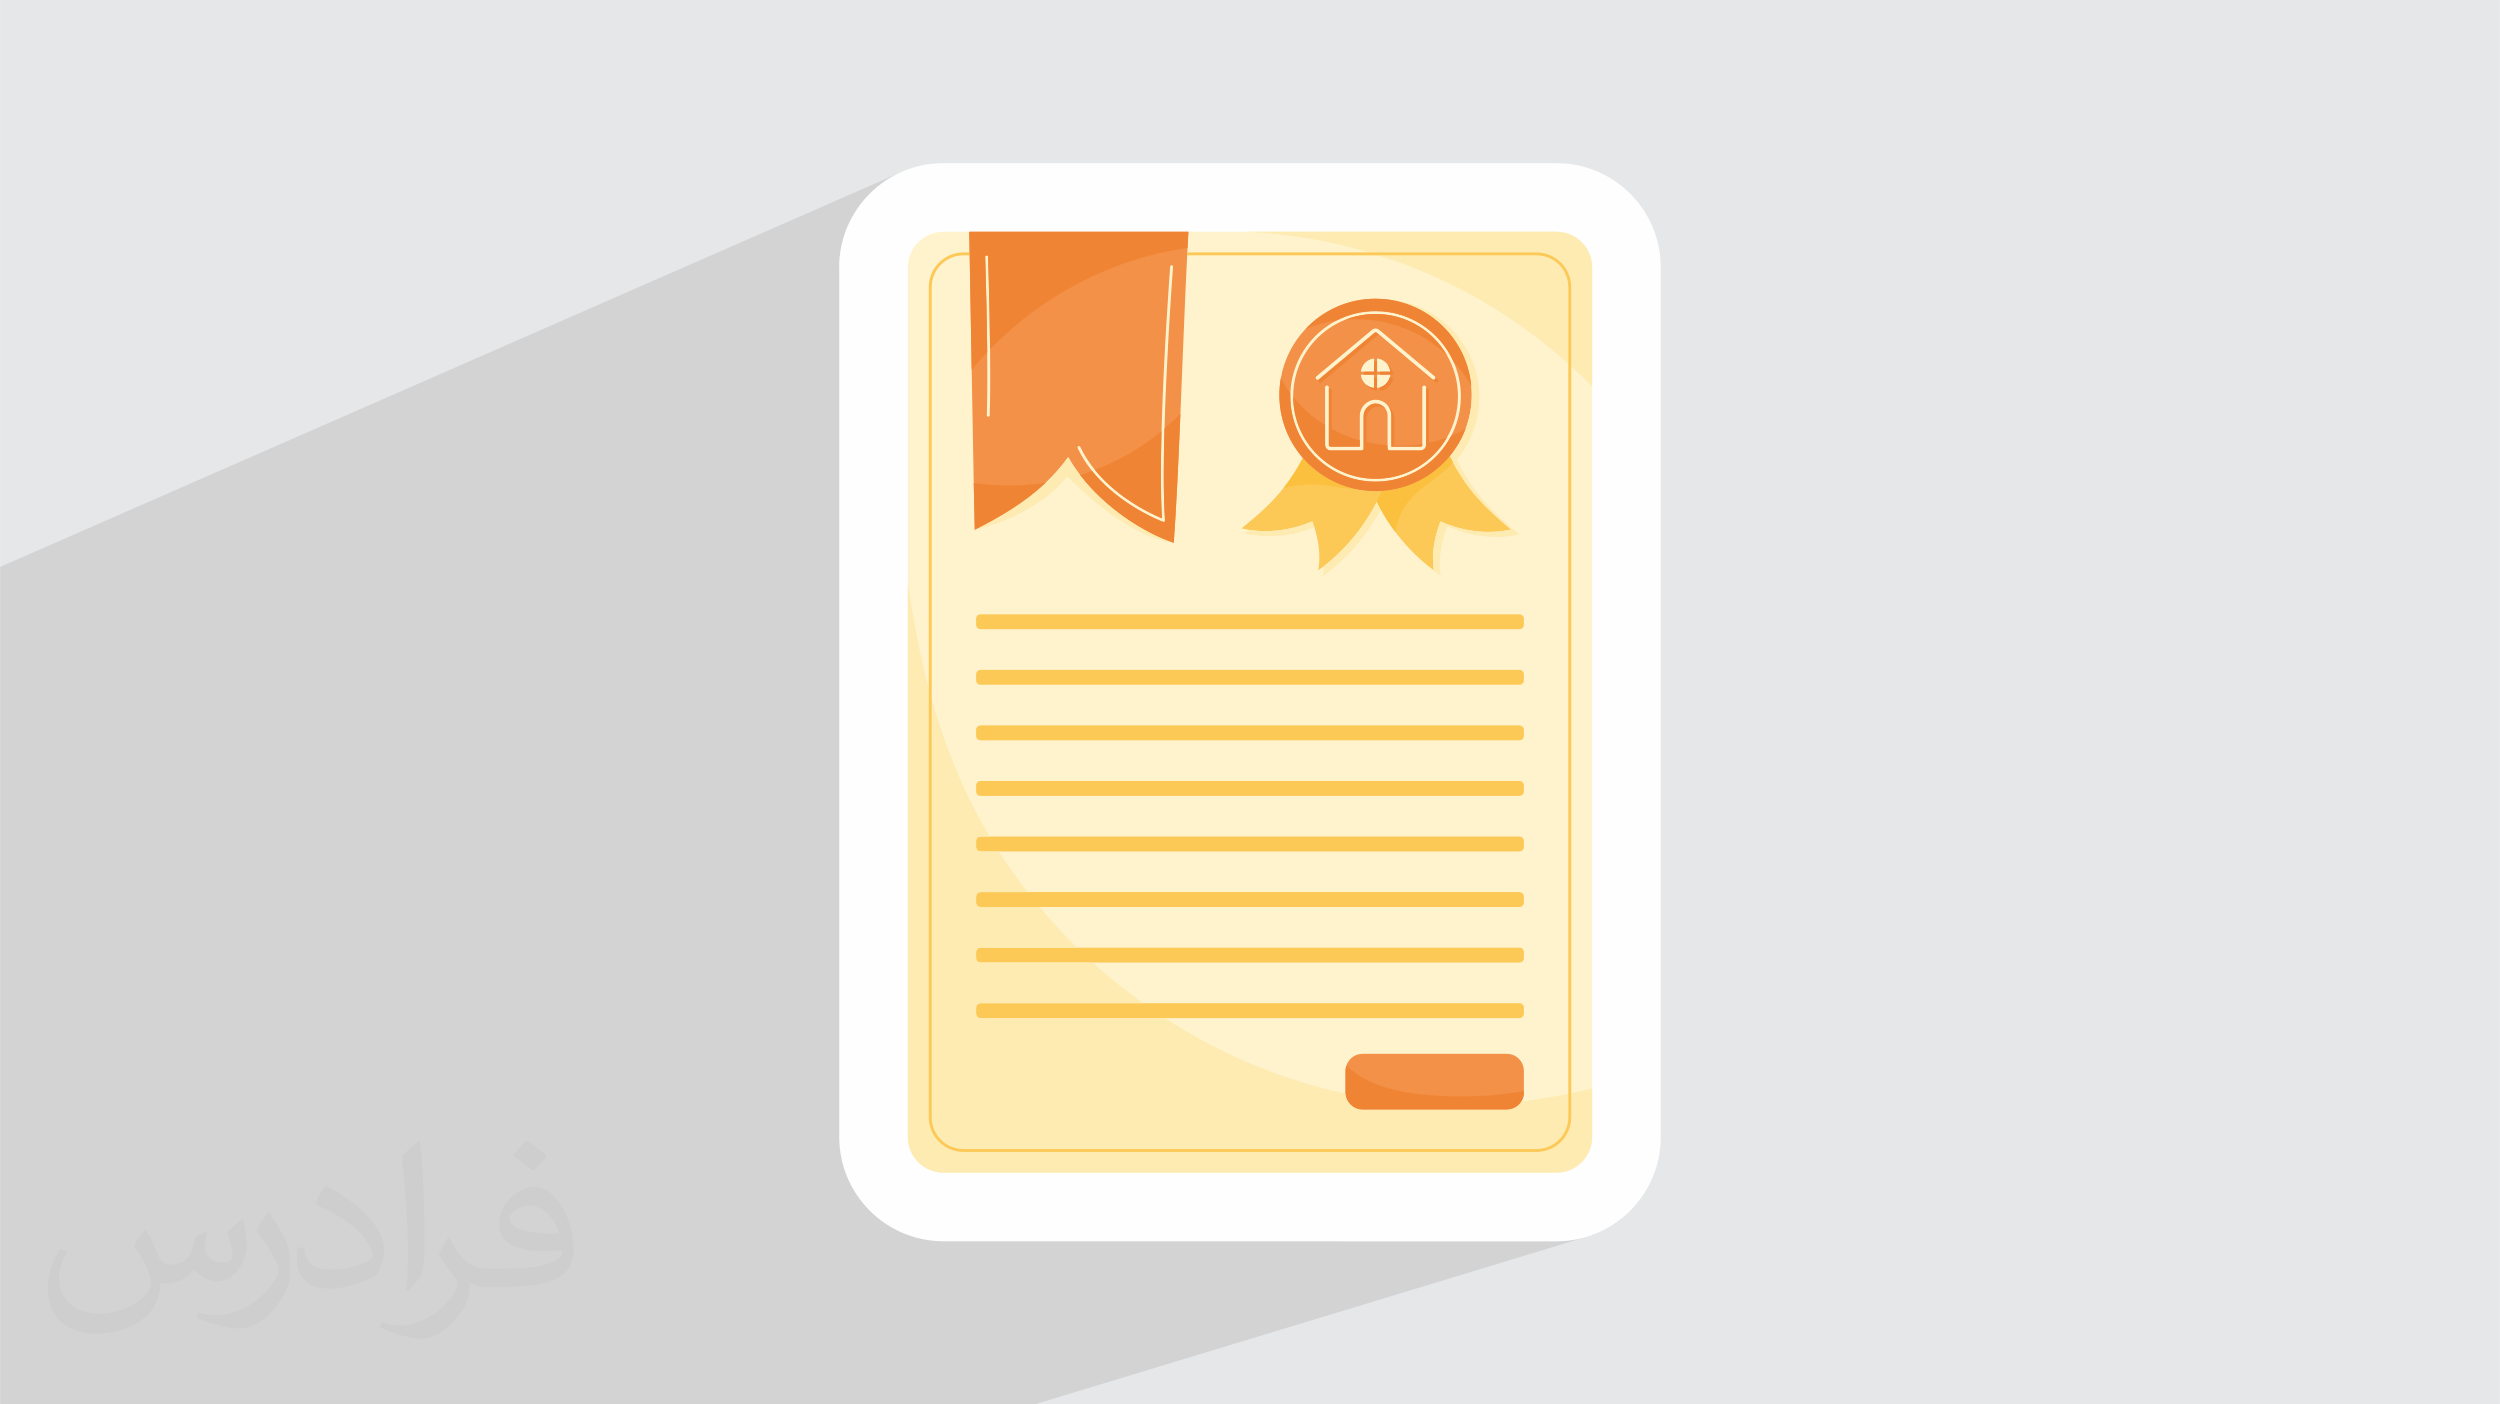<?xml version="1.0" encoding="UTF-8"?>
<!DOCTYPE svg PUBLIC "-//W3C//DTD SVG 1.0//EN" "http://www.w3.org/TR/2001/REC-SVG-20010904/DTD/svg10.dtd">
<!-- Creator: CorelDRAW -->
<svg xmlns="http://www.w3.org/2000/svg" xml:space="preserve" width="3.708in" height="2.083in" version="1.0" style="shape-rendering:geometricPrecision; text-rendering:geometricPrecision; image-rendering:optimizeQuality; fill-rule:evenodd; clip-rule:evenodd"
viewBox="0 0 3702.73 2080.18"
 xmlns:xlink="http://www.w3.org/1999/xlink"
 xmlns:xodm="http://www.corel.com/coreldraw/odm/2003">
 <defs>
  <style type="text/css">
   <![CDATA[
    .fil0 {fill:#E6E7E8}
    .fil3 {fill:#FEFEFE;fill-rule:nonzero}
    .fil4 {fill:#FFF3CE;fill-rule:nonzero}
    .fil6 {fill:#FCC856;fill-rule:nonzero}
    .fil8 {fill:#FBC03E;fill-rule:nonzero}
    .fil5 {fill:#F29147;fill-rule:nonzero}
    .fil9 {fill:#F08435;fill-rule:nonzero}
    .fil7 {fill:#FDEBB2;fill-rule:nonzero}
    .fil2 {fill:#373435;fill-opacity:0.031}
    .fil1 {fill:#2B2A29;fill-opacity:0.102}
   ]]>
  </style>
 </defs>
 <g id="Layer_x0020_1">
  <polygon class="fil0" points="-0,0 3702.73,0 3702.73,2080.18 -0,2080.18 "/>
  <path class="fil1" d="M1093.79 2080.18l-3.48 0 -7.3 0 -5.98 0 -6.66 0 -9.78 0 -80.19 0 -3.94 0 -97.56 0 -14.33 0 -3.52 0 -14.83 0 -34.13 0 -5.43 0 -120.23 0 -19.31 0 -16.36 0 -72.46 0 -4.85 0 -11.79 0 -58.32 0 -0.87 0 -16.81 0 -20.82 0 -29.18 0 -75.76 0 -57.85 0 -11.93 0 -5.06 0 -0.88 0 -35.67 0 -27.02 0 -56.06 0 -47.3 0 -3.95 0 -40.32 0 -0.9 0 -0.61 0 -72.37 0 0 -15.94 0 -28.94 0 -0.31 0 -24.76 0 -7.95 0 -8 0 -3.85 0 -0.33 0 -24.67 0 -0.32 0 -3.64 0 -25.06 0 -8 0 -7.98 0 -3.83 0 -0.35 0 -20.7 0 -0.34 0 -12.18 0 -17.92 0 -2.55 0 -8.02 0 -8 0 -3.78 0 -0.37 0 -16.72 0 -0.35 0 -36.6 0 -8.07 0 -7.31 0 -0.67 0 -3.76 0 -0.38 0 -12.74 0 -0.36 0 -40.55c0,-1110.32 0,502.56 0,-875.19l1015.53 -444.95 321.75 -140.98 -6.84 3.1 -6.66 3.41 -6.47 3.73 -6.26 4.02 -6.05 4.31 -5.83 4.59 -5.61 4.86 -5.36 5.11 -5.11 5.37 -4.85 5.61 -4.59 5.83 -4.31 6.06 -4.02 6.27 -3.72 6.47 -3.41 6.66 -3.09 6.84 -2.77 7.01 -2.43 7.17 -2.08 7.32 -1.73 7.47 -1.36 7.6 -0.98 7.72 -0.6 7.83 -0.17 6.64 23.77 0 110.04 -47.35 4.84 -1.77 5.06 -1.3 5.24 -0.8 5.39 -0.27 38.14 0 324.67 0 3.38 0 6.54 0 78.24 0 457.07 0 5.4 0.27 5.24 0.8 5.06 1.3 4.85 1.77 4.62 2.22 4.35 2.65 4.06 3.03 3.75 3.41 3.41 3.75 3.03 4.06 2.65 4.35 2.22 4.62 1.77 4.85 1.3 5.06 0.8 5.24 0.27 5.4 0 176.39 0 1111.63 -0.27 5.4 -0.8 5.24 -1.3 5.06 -1.77 4.85 -2.22 4.62 -2.65 4.36 -3.03 4.06 -3.41 3.75 -3.75 3.41 -4.06 3.04 -4.35 2.65 -4.62 2.22 -4.85 1.77 -334.79 104.01 319.08 0 7.93 -0.2 7.83 -0.6 7.72 -0.98 7.59 -1.36 7.47 -1.73 7.32 -2.08 -818.83 248.6 -21.75 0 -302.16 0 -7.47 0 -107.23 0z"/>
  <path class="fil2" d="M215.96 1821.93c7.07,10.71 11.65,21.01 16.13,32.45 3.33,6.66 5.09,18.93 20.7,18.93 4.57,0 11.13,-1.35 16.95,-4.57 6.55,-3.44 11.54,-8.64 14.15,-16.53l6.24 -21.01 15.19 -7.49 1.04 1.04c-2.08,7.91 -2.59,15.5 -2.59,21.43 0,17.57 15.19,24.23 27.25,24.23 7.07,0 13.42,-3.44 13.42,-9.89 0,-8.32 -3.53,-22.47 -8.12,-35.16 7.07,-7.07 14.15,-14.15 22.26,-19.87l1.25 0.63c3.53,14.98 5.51,29.75 5.51,39.63 0,9.67 -4.27,20.39 -7.8,27.36 -7.28,13.73 -20.18,24.65 -35.78,24.65 -11.85,0 -25.06,-5.93 -34.12,-16.95l-0.52 0c-8.53,10.61 -21.74,20.18 -42.86,20.18l-6.55 0c-1.04,13.94 -4.05,23.81 -8.64,32.66 -12.58,24.54 -49.92,41.92 -85.08,41.92 -48.89,0 -73.43,-28.19 -73.43,-65.73 0,-23.19 7.59,-44.72 19.24,-60.01l9.56 3.95c-7.28,13.94 -12.17,27.04 -12.17,39.94 0,35.16 28.61,51.9 61.58,51.9 30.58,0 68.44,-19.45 75.31,-42.02 -2.59,-24.65 -11.85,-36.19 -26,-58.66 4.27,-7.49 9.78,-14.98 16.64,-22.98l1.25 0 0 0 0 0 -0.01 -0.04zm563.83 -132.3c10.3,6.45 20.39,14.04 30.27,22.78 -5.51,7.8 -12.38,14.88 -20.91,21.12 -9.89,-8.01 -19.76,-14.88 -29.86,-22.16 6.86,-7.7 13.63,-15.08 20.49,-21.74l0 0 0 0 0 0 0 0 0 0 0.01 0zm5.3 96.11c-16.64,0 -30.27,10.92 -30.27,19.03 0,17.38 33.28,22.78 73.12,22.56 -4.99,-20.39 -22.47,-41.61 -42.86,-41.61l0 0.01zm-37.35 92.99c21.64,0 40.57,-0.63 55.02,-4.27 16.13,-4.05 29.75,-12.17 29.75,-17.78 0,-1.46 0,-3.22 -0.52,-4.68 -9.05,0.83 -19.45,0.83 -28.5,0.83 -29.33,0 -51.79,-6.66 -60.64,-23.09 -2.19,-4.57 -3.74,-9.67 -3.74,-15.5 0,-15.92 6.86,-31.41 18.93,-42.13 10.08,-8.84 21.22,-14.35 32.55,-14.35 20.49,0 36.81,16.44 48.26,42.34 6.24,14.15 10.5,30.47 10.5,51.07 0,13.73 -3.74,25.27 -12.27,33.8 -15.92,15.4 -45.24,21.22 -90.17,21.22l-20.39 0 0 0 -5.3 0c-11.13,0 -19.14,-1.98 -25.48,-6.86l-1.04 0c0.31,2.59 0.52,5.09 0.52,7.49 0,10.08 -3.33,22.98 -10.08,33.28 -19.97,29.64 -41.61,42.53 -60.33,42.53 -18.93,0 -42.13,-7.28 -63.03,-16.75l3.74 -7.28c6.76,2.81 16.13,4.68 29.02,4.68 33.8,0 78.21,-32.45 83.72,-64.17 -1.25,-2.59 -3.53,-6.03 -6.76,-9.67 -9.89,-11.75 -16.13,-21.53 -21.95,-31.82 4.99,-9.89 9.56,-17.78 13.83,-24.96l1.77 -0.21c14.46,29.44 27.56,46.28 56.78,46.28l4.57 0 0 0 21.22 0 0 0 0 0 0 0 0 0 0 0 0.04 0zm-146.45 31.1c2.5,-13.52 2.7,-28.7 2.7,-42.86l0 -21.01c0,-39.21 -4.99,-96.2 -9.05,-133.34 7.07,-7.59 16.95,-16.53 24.75,-22.56l2.29 0.63c5.3,46.7 6.55,100.79 6.55,150.81 0,13.11 -0.52,25.9 -1.77,35.26 -0.73,11.85 -7.59,20.8 -22.26,34.53l-3.22 -1.46zm-150.71 -61.89c0.73,18.41 9.78,32.87 41.4,32.87 19.66,0 36.3,-5.09 54.71,-13.83 3.33,-1.46 5.09,-3.44 5.09,-5.09 0,-11.54 -8.84,-26.83 -23.71,-40.77 -14.46,-13.11 -33.6,-24.65 -51.48,-32.35 -6.14,-2.59 -8.12,-5.3 -8.12,-7.91 0,-5.3 7.07,-16.44 12.9,-24.44l1.98 -0.21c20.49,10.71 43.38,26.63 60.33,44.3 15.4,16.33 24.96,32.87 24.96,50.86 0,13.31 -4.05,25.79 -10.61,37.44 -22.47,11.33 -46.39,19.97 -70.1,19.97 -28.81,0 -48.47,-13.52 -48.47,-45.24 0,-3.44 0,-8.73 1.25,-15.61l9.89 0 0 0 0 0 0 0 0 0 0 0 -0.01 0zm-52.11 -52.32l17.89 28.92c6.55,10.71 12.69,22.37 12.69,40.77l0 23.5c0,19.03 -12.17,39.42 -31.82,59.6 -15.4,13.63 -29.02,19.45 -41.61,19.45 -18.72,0 -40.15,-5.82 -64.9,-16.44l2.81 -7.28c7.8,2.08 16.84,3.84 27.98,3.84 35.58,-0.21 71.97,-26.21 88.61,-57.93 1.98,-3.64 2.7,-7.07 2.7,-9.47 0,-3.64 -1.98,-7.7 -3.53,-11.33 -9.05,-17.05 -19.14,-32.66 -30.27,-47.12 5.82,-9.16 11.65,-17.99 17.99,-26.73l1.46 0.21 0 0 0 0 0 0 0 0 0 0 -0.01 0z"/>
  <g id="_2061492352928">
   <path class="fil3" d="M1397.31 1838.54c-85.13,0 -154.37,-69.28 -154.37,-154.44l0 -1288.02c0,-85.16 69.24,-154.44 154.37,-154.44l908.05 0c85.14,0 154.42,69.28 154.42,154.44l0 1288.02c0,85.16 -69.28,154.44 -154.42,154.44l-908.05 0z"/>
   <path class="fil4" d="M2305.36 343.29l-908.05 0c-29.13,0 -52.75,23.61 -52.75,52.79l0 1288.02c0,29.18 23.63,52.8 52.75,52.8l908.05 0c29.18,0 52.79,-23.63 52.79,-52.8l0 -1288.02c0,-29.18 -23.61,-52.79 -52.79,-52.79z"/>
   <path class="fil5" d="M1911.05 587.12c0,-1.54 0.04,-3.07 0.09,-4.58 1.67,-46.96 28.96,-87.37 68.33,-107.71 17.34,-8.96 37.03,-14.01 57.91,-14.01 51.4,0 95.63,30.71 115.35,74.8 7.04,15.72 10.96,33.17 10.96,51.51 0,21.11 -5.19,41.02 -14.36,58.52 -21.09,40.3 -63.31,67.79 -111.95,67.79 -69.76,0 -126.32,-56.54 -126.32,-126.3zm126.3 140.3c3.14,0 6.27,-0.11 9.36,-0.31 40.44,-2.62 76.27,-22.1 100.54,-51.49 10.01,-12.13 18.06,-25.93 23.66,-40.93 5.77,-15.5 8.93,-32.25 8.93,-49.75 0,-4.65 -0.22,-9.27 -0.64,-13.8 -6.25,-64.84 -55.91,-116.96 -119.57,-126.95 -7.26,-1.15 -14.7,-1.73 -22.28,-1.73 -41,0 -77.94,17.28 -103.9,45.01 -18.58,19.78 -31.57,44.88 -36.44,72.78 -1.4,7.98 -2.14,16.26 -2.14,24.68 0,35.72 13.17,68.38 34.91,93.41 20.48,23.57 48.6,40.35 80.49,46.5 8.77,1.69 17.82,2.57 27.07,2.57z"/>
   <path class="fil5" d="M2019.62 616.19l0 48.21c0,1.54 -1.26,2.8 -2.8,2.8l-46.13 0c-1.13,0 -2.21,-0.24 -3.2,-0.67 -2.89,-1.24 -4.92,-4.11 -4.92,-7.47l0 -85.25c0,-1.56 1.26,-2.8 2.8,-2.8 1.54,0 2.8,1.24 2.8,2.8l0 85.25c0,1.4 1.13,2.54 2.52,2.54l43.33 0 0 -45.4c0,-13.01 10.28,-23.79 22.91,-24.02 6.29,-0.17 12.29,2.26 16.8,6.68 0.77,0.77 1.49,1.58 2.15,2.43 3.14,4.06 4.84,9.02 4.84,14.23l0 46.08 43.34 0c1.38,0 2.52,-1.13 2.52,-2.54l0 -85.21c0,-1.54 1.25,-2.8 2.8,-2.8 1.55,0 2.8,1.26 2.8,2.8l0 85.21c0,1.65 -0.48,3.2 -1.34,4.47 -0.59,0.92 -1.38,1.71 -2.3,2.32 -1.28,0.85 -2.82,1.35 -4.47,1.35l-46.14 0c-1.54,0 -2.8,-1.26 -2.8,-2.8l0 -48.89c0,-3.7 -1.13,-7.24 -3.24,-10.21 -0.61,-0.88 -1.31,-1.69 -2.08,-2.45 -3.41,-3.36 -8,-5.17 -12.76,-5.08 -1.87,0.04 -3.66,0.38 -5.35,0.97 -5.05,1.8 -9.09,5.9 -10.94,11.07 -0.72,1.99 -1.12,4.15 -1.12,6.38zm-69.98 -58.64l82.39 -69.01c3.09,-2.59 7.55,-2.59 10.64,0l82.41 69.01c0.46,0.38 0.77,0.9 0.92,1.46 0.21,0.84 0.04,1.76 -0.58,2.48 -0.55,0.67 -1.34,1.01 -2.15,1.01 -0.63,0 -1.26,-0.21 -1.8,-0.64l-82.41 -69.01c-0.55,-0.47 -1.27,-0.66 -1.96,-0.61 -0.52,0.06 -1.04,0.25 -1.47,0.61l-82.38 69.01c-1.18,0.99 -2.96,0.85 -3.95,-0.36 -1.01,-1.18 -0.85,-2.94 0.34,-3.93zm89.98 -2.5l19.55 0c-0.15,1.47 -0.45,2.91 -0.88,4.28 -2.12,6.84 -7.55,12.27 -14.39,14.39 -1.36,0.43 -2.8,0.74 -4.28,0.88l0 -19.55zm19.55 -4.51l-19.55 0 0 -19.55c6.22,0.63 11.66,3.86 15.24,8.59 2.35,3.11 3.9,6.86 4.31,10.96zm-24.06 24.06c-4.1,-0.41 -7.85,-1.96 -10.96,-4.31 -4.73,-3.58 -7.96,-9.02 -8.59,-15.24l19.55 0 0 19.55zm0 -24.06l-19.55 0c1.06,-10.3 9.24,-18.49 19.55,-19.55l0 19.55zm88.56 122.87c7.52,-7.53 14.07,-16.04 19.44,-25.32 10.37,-17.95 16.29,-38.75 16.29,-60.98 0,-22.4 -6.04,-43.37 -16.55,-61.41 -5.32,-9.11 -11.79,-17.48 -19.19,-24.88 -22.1,-22.1 -52.59,-35.75 -86.29,-35.75 -15.63,0 -30.56,2.94 -44.29,8.28 -15.88,6.2 -30.17,15.61 -42.02,27.47 -22.08,22.08 -35.74,52.59 -35.74,86.29 0,0.29 0,0.58 0,0.86 0.23,33.36 13.83,63.53 35.74,85.43 22.1,22.1 52.59,35.75 86.31,35.75 33.7,0 64.19,-13.65 86.29,-35.75z"/>
   <path class="fil5" d="M2231.74 1560.88l-213.55 0c-11.14,0 -20.63,7.22 -23.97,17.27 -0.9,2.52 -1.37,5.25 -1.37,8.07l0 31.85c0,0.58 0.02,1.15 0.07,1.73 0.88,13.17 11.88,23.61 25.26,23.61l213.55 0c9.14,0 17.14,-4.84 21.58,-12.09 2.37,-3.84 3.73,-8.39 3.73,-13.24l0 -31.85c0,-14.01 -11.32,-25.33 -25.31,-25.33z"/>
   <path class="fil5" d="M1459.12 380.5c-0.04,-1.17 0.88,-2.16 2.07,-2.19 1.19,-0.06 2.17,0.88 2.21,2.05 0,0.02 2.24,67.7 2.96,136.94 0.15,13.46 0.24,26.97 0.24,40.07 0,21.02 -0.22,40.93 -0.77,57.74 -0.04,1.19 -1.03,2.1 -2.21,2.07 -1.17,-0.04 -2.1,-1.03 -2.07,-2.21 0.56,-16.74 0.77,-36.61 0.77,-57.6 0,-11.66 -0.07,-23.66 -0.18,-35.67 -0.48,-50 -1.8,-99.93 -2.52,-124.87 -0.3,-10.3 -0.5,-16.31 -0.5,-16.33l0 0zm265.51 392.23c-0.57,0.43 -1.33,0.54 -2.01,0.29 -0.09,-0.04 -22.65,-8.33 -49.75,-26.1 -18.27,-12 -38.63,-28.34 -55.48,-49.39 -8.12,-10.15 -15.43,-21.4 -21.31,-33.8 -0.5,-1.06 -0.05,-2.34 1.01,-2.84 1.08,-0.5 2.35,-0.05 2.86,1.03 5.91,12.5 13.37,23.84 21.67,34.05 14.77,18.18 32.25,32.77 48.54,43.98 22.8,15.68 43.3,24.76 50.84,27.85 -1.17,-18.52 -1.65,-40.53 -1.65,-64.48 0,-20.5 0.36,-42.42 0.97,-64.77 3.11,-116.1 12.79,-243.72 12.79,-243.73l0 0c0.09,-1.17 1.11,-2.05 2.28,-1.96 1.19,0.07 2.07,1.11 1.98,2.28 0,0 -0.22,2.82 -0.59,8.03 -0.38,5.21 -0.92,12.79 -1.56,22.28 -1.28,18.99 -3,45.64 -4.73,76.23 -2.26,40.33 -4.53,87.55 -5.81,133.2 -0.66,23.63 -1.06,46.82 -1.06,68.44 0,25.35 0.56,48.51 1.87,67.56 0.04,0.72 -0.27,1.44 -0.86,1.87zm-288.54 -398.86c0.02,1.44 0.06,2.87 0.07,4.33 0.99,51.22 1.98,110.62 2.96,169.53 1.03,59.29 2.01,118.09 3.04,167.59 0.52,26.18 1.02,49.77 1.54,69.37 38.3,-19.22 74.83,-41 105.23,-69.74 12.09,-11.45 23.23,-23.97 33.15,-37.89 5.12,9.11 11.01,17.95 17.5,26.39 36.83,48.19 92.9,85.03 138.84,100.6 3.65,-49.77 6.81,-118.31 9.88,-191.18 3.29,-79.38 6.47,-163.85 9.99,-234.66 0.07,-1.46 0.16,-2.89 0.23,-4.33 0.11,-2.17 0.22,-4.31 0.32,-6.45 0.43,-8.28 0.85,-16.31 1.28,-24.13l-324.67 0c0.22,9.78 0.41,20 0.63,30.58z"/>
   <path class="fil6" d="M2250.46 909.9l-798.2 0c-3.64,0 -6.59,2.95 -6.59,6.6l0 8.89c0,3.63 2.95,6.59 6.59,6.59l798.2 0c3.65,0 6.59,-2.96 6.59,-6.59l0 -8.89c0,-3.65 -2.94,-6.6 -6.59,-6.6z"/>
   <path class="fil6" d="M2250.46 992.19l-798.2 0c-3.64,0 -6.59,2.96 -6.59,6.59l0 8.89c0,3.65 2.95,6.6 6.59,6.6l798.2 0c3.65,0 6.59,-2.95 6.59,-6.6l0 -8.89c0,-3.63 -2.94,-6.59 -6.59,-6.59z"/>
   <path class="fil6" d="M2250.46 1074.5l-798.2 0c-3.64,0 -6.59,2.94 -6.59,6.58l0 8.91c0,3.63 2.95,6.58 6.59,6.58l798.2 0c3.65,0 6.59,-2.94 6.59,-6.58l0 -8.91c0,-3.63 -2.94,-6.58 -6.59,-6.58z"/>
   <path class="fil6" d="M2250.46 1156.78l-798.2 0c-3.64,0 -6.59,2.95 -6.59,6.6l0 8.89c0,3.63 2.95,6.59 6.59,6.59l798.2 0c3.65,0 6.59,-2.96 6.59,-6.59l0 -8.89c0,-3.65 -2.94,-6.6 -6.59,-6.6z"/>
   <path class="fil6" d="M2250.46 1239.07l-798.2 0c-3.64,0 -6.59,2.96 -6.59,6.59l0 8.89c0,3.65 2.95,6.6 6.59,6.6l798.2 0c3.65,0 6.59,-2.95 6.59,-6.6l0 -8.89c0,-3.63 -2.94,-6.59 -6.59,-6.59z"/>
   <path class="fil6" d="M2250.46 1321.37l-798.2 0c-3.64,0 -6.59,2.94 -6.59,6.58l0 8.91c0,3.63 2.95,6.58 6.59,6.58l798.2 0c3.65,0 6.59,-2.94 6.59,-6.58l0 -8.91c0,-3.63 -2.94,-6.58 -6.59,-6.58z"/>
   <path class="fil6" d="M2250.46 1403.66l-798.2 0c-3.64,0 -6.59,2.95 -6.59,6.6l0 8.89c0,3.65 2.95,6.59 6.59,6.59l798.2 0c3.65,0 6.59,-2.94 6.59,-6.59l0 -8.89c0,-3.65 -2.94,-6.6 -6.59,-6.6z"/>
   <path class="fil6" d="M2250.46 1485.96l-798.2 0c-3.64,0 -6.59,2.95 -6.59,6.58l0 8.91c0,3.63 2.95,6.58 6.59,6.58l798.2 0c3.65,0 6.59,-2.95 6.59,-6.58l0 -8.91c0,-3.63 -2.94,-6.58 -6.59,-6.58z"/>
   <path class="fil6" d="M1943.79 772.22c1.04,2.88 2.03,5.8 2.96,8.77 6.41,20.59 9.54,42.85 5.66,63.83 2.89,-2.06 5.77,-4.2 8.59,-6.4 25.67,-19.98 48.31,-45.18 65.9,-73.43 4.44,-7.04 8.53,-14.32 12.25,-21.7 1.92,3.9 3.93,7.74 6.04,11.55 6.33,11.48 13.49,22.51 21.38,33 14.05,18.76 30.34,35.7 48.19,50.07 2.94,2.37 5.94,4.67 8.96,6.9 -4.06,-24.06 1.03,-49.64 9.7,-72.44 32.45,14.45 70.04,19.73 104.67,11.88 -40.53,-33.74 -64.32,-58.98 -86.02,-99.42 -1.62,-2.98 -3.22,-6.05 -4.82,-9.22 -24.27,29.39 -60.1,48.87 -100.54,51.49 -3.09,0.2 -6.22,0.31 -9.36,0.31 -9.25,0 -18.31,-0.88 -27.07,-2.57 -31.89,-6.14 -60.01,-22.93 -80.49,-46.5 -9.02,16.94 -18.22,31.17 -28.64,44.29 -16.38,20.75 -35.82,38.65 -62.22,59.95 3.7,0.9 7.42,1.64 11.18,2.23 31.37,4.98 64.53,-0.13 93.68,-12.6z"/>
   <path class="fil7" d="M1770.05 343.29l-6.54 0 0.04 0.34c2.19,-0.13 4.31,-0.27 6.51,-0.34z"/>
   <path class="fil7" d="M2322.84 538.77l0 -113.4c0,-13.04 -5.28,-24.81 -13.82,-33.36 -8.53,-8.53 -20.32,-13.8 -33.36,-13.8l-234 0c31.71,10 62.76,22.06 92.91,36.11 68.42,31.91 132.02,74.08 188.27,124.45z"/>
   <path class="fil7" d="M2305.36 343.29l-457.07 0c60.66,3.11 120.95,13.42 179.2,30.58l248.17 0c28.46,0 51.51,23.03 51.51,51.49l0 117.3c10.6,9.65 20.93,19.58 30.98,29.81l0 -176.39c0,-29.18 -23.61,-52.79 -52.79,-52.79z"/>
   <path class="fil7" d="M2231.74 1643.41l-213.55 0c-13.39,0 -24.38,-10.44 -25.26,-23.61 -6.4,-1.36 -12.76,-2.8 -19.12,-4.33 -88.25,-21.16 -172.35,-58.05 -248.41,-107.44l-273.15 0c-3.64,0 -6.59,-2.95 -6.59,-6.58l0 -8.91c0,-3.63 2.95,-6.58 6.59,-6.58l240.84 0c-25.93,-18.63 -50.79,-38.75 -74.42,-60.22l-166.43 0c-3.64,0 -6.59,-2.94 -6.59,-6.59l0 -8.89c0,-3.65 2.95,-6.6 6.59,-6.6l143.05 0c-19.49,-19.13 -38.05,-39.24 -55.55,-60.22l-87.5 0c-3.64,0 -6.59,-2.94 -6.59,-6.58l0 -8.91c0,-3.63 2.95,-6.58 6.59,-6.58l69.71 0c-15.1,-19.42 -29.31,-39.51 -42.55,-60.22l-27.17 0c-3.64,0 -6.59,-2.95 -6.59,-6.6l0 -8.89c0,-3.63 2.95,-6.59 6.59,-6.59l13.55 0c-14.62,-24.62 -27.92,-50.02 -39.74,-76.14 -18.76,-41.43 -33.89,-84.1 -46.17,-127.63l0 619.49c0,13.04 5.26,24.83 13.8,33.36 8.53,8.53 20.3,13.8 33.33,13.82l848.65 0c13.04,-0.02 24.83,-5.28 33.36,-13.82 8.53,-8.53 13.82,-20.32 13.82,-33.36l0 -34.61c-23.02,4.69 -46.21,8.41 -69.53,11.14 -4.44,7.26 -12.43,12.09 -21.58,12.09z"/>
   <path class="fil7" d="M2327.17 1654.78c0,28.46 -23.05,51.49 -51.51,51.49l-848.65 0c-28.42,0 -51.46,-23.04 -51.46,-51.49l0 -635.3c-13.69,-51.53 -23.59,-104.2 -30.99,-157.4l0 822.02c0,29.18 23.63,52.8 52.75,52.8l908.05 0c29.18,0 52.79,-23.63 52.79,-52.8l0 -71.92c-10.28,2.57 -20.61,4.94 -30.98,7.12l0 35.49z"/>
   <path class="fil6" d="M1758.3 378.2l517.36 0c13.04,0 24.83,5.26 33.36,13.8 8.53,8.55 13.82,20.32 13.82,33.36l0 1229.41c0,13.04 -5.28,24.83 -13.82,33.36 -8.53,8.53 -20.32,13.8 -33.36,13.82l-848.65 0c-13.03,-0.02 -24.79,-5.28 -33.33,-13.82 -8.53,-8.53 -13.8,-20.32 -13.8,-33.36l0 -1229.41c0,-13.04 5.26,-24.81 13.8,-33.36 8.53,-8.53 20.3,-13.8 33.33,-13.8l9.14 0c-0.02,-1.46 -0.05,-2.89 -0.07,-4.33l-9.07 0c-28.42,0 -51.46,23.03 -51.46,51.49l0 1229.41c0,28.46 23.04,51.49 51.46,51.49l848.65 0c28.46,0 51.51,-23.04 51.51,-51.49l0 -1229.41c0,-28.46 -23.05,-51.49 -51.51,-51.49l-517.13 0c-0.07,1.44 -0.16,2.87 -0.23,4.33z"/>
   <path class="fil7" d="M1599.58 703.45c-6.49,-8.44 -12.38,-17.28 -17.5,-26.39 -9.92,13.92 -21.05,26.44 -33.15,37.89 -30.4,28.75 -66.93,50.52 -105.23,69.74 0,0 87.03,-16.92 136.99,-79.14 0,0 85.43,90.44 157.73,98.49 -45.94,-15.56 -102.01,-52.41 -138.84,-100.6z"/>
   <path class="fil7" d="M2179.2 571.14c0.43,4.53 0.64,9.15 0.64,13.8 0,17.5 -3.16,34.25 -8.93,49.75 -5.61,15 -13.66,28.8 -23.66,40.93 1.6,3.16 3.2,6.23 4.82,9.22 21.7,40.44 45.49,65.68 86.02,99.42 -34.64,7.85 -72.23,2.57 -104.67,-11.88 -8.68,22.8 -13.76,48.38 -9.7,72.44 -3.02,-2.22 -6.02,-4.52 -8.96,-6.9 6.16,5.46 12.54,10.62 19.08,15.43 -4.13,-24.49 1.04,-50.54 9.88,-73.77 33.06,14.7 71.34,20.09 106.61,12.09 -41.29,-34.37 -65.51,-60.08 -87.6,-101.28 -1.65,-3.05 -3.31,-6.25 -4.94,-9.49 10.17,-12.34 18.43,-26.32 24.13,-41.57 5.87,-15.79 9.09,-32.84 9.09,-50.69 0,-4.74 -0.21,-9.43 -0.66,-14.05 -6.65,-69.03 -61.62,-123.93 -130.7,-130.42 63.66,9.99 113.31,62.11 119.57,126.95z"/>
   <path class="fil7" d="M1850.11 784.82c-2.07,1.71 -4.17,3.43 -6.33,5.17 33.85,8.16 70.63,3.99 102.97,-9 -0.94,-2.97 -1.92,-5.89 -2.96,-8.77 -29.14,12.47 -62.31,17.57 -93.68,12.6z"/>
   <path class="fil7" d="M2026.9 765c-17.59,28.24 -40.23,53.45 -65.9,73.43 -0.2,5.01 -0.72,10.01 -1.64,14.93 29.75,-21.22 55.98,-49.37 75.85,-81.3 3.54,-5.62 6.86,-11.37 9.97,-17.21 -2.1,-3.81 -4.12,-7.65 -6.04,-11.55 -3.72,7.38 -7.81,14.66 -12.25,21.7z"/>
   <path class="fil8" d="M2152.07 684.84c-1.62,-2.98 -3.22,-6.05 -4.82,-9.22 -24.27,29.39 -60.1,48.87 -100.54,51.49 -2.34,5.46 -4.85,10.87 -7.56,16.19 1.92,3.9 3.93,7.74 6.04,11.55 6.33,11.48 13.49,22.51 21.38,33 2.91,-17.85 10.6,-34.94 22.51,-48.56 18.24,-20.97 45.06,-33.74 62.99,-54.46z"/>
   <path class="fil8" d="M1951.04 717.89c19.82,1.1 39.49,5.68 59.24,6.95 -31.89,-6.14 -60.01,-22.93 -80.49,-46.5 -9.02,16.94 -18.22,31.17 -28.64,44.29 16.28,-4.03 33.15,-5.68 49.89,-4.74z"/>
   <path class="fil9" d="M2010.28 724.85c8.77,1.69 17.82,2.57 27.07,2.57 3.14,0 6.27,-0.11 9.36,-0.31 40.44,-2.62 76.27,-22.1 100.54,-51.49 10.01,-12.13 18.06,-25.93 23.66,-40.93 -6.92,4.19 -14.14,7.83 -21.6,10.94 -21.09,40.3 -63.31,67.79 -111.95,67.79 -69.76,0 -126.32,-56.54 -126.32,-126.3 0,-1.54 0.04,-3.07 0.09,-4.58 -5.24,-7.08 -9.97,-14.54 -14.12,-22.28 -1.4,7.98 -2.14,16.26 -2.14,24.68 0,35.72 13.17,68.38 34.91,93.41 20.48,23.57 48.6,40.35 80.49,46.5z"/>
   <path class="fil9" d="M2102.07 496.32c14.8,7.98 28.51,17.91 40.78,29.39 -5.32,-9.11 -11.79,-17.48 -19.19,-24.88 -22.1,-22.1 -52.59,-35.75 -86.29,-35.75 -15.63,0 -30.56,2.94 -44.29,8.28 37.53,-2.75 75.85,5.12 108.98,22.96z"/>
   <path class="fil9" d="M1979.46 474.82c17.34,-8.96 37.03,-14.01 57.91,-14.01 51.4,0 95.63,30.71 115.35,74.8 10.09,10.83 18.99,22.76 26.48,35.54 -6.25,-64.84 -55.91,-116.96 -119.57,-126.95 -7.26,-1.15 -14.7,-1.73 -22.28,-1.73 -41,0 -77.94,17.28 -103.9,45.01 6.02,-2.57 12.2,-4.78 18.45,-6.61 9.02,-2.7 18.24,-4.71 27.56,-6.04z"/>
   <path class="fil9" d="M2129.34 561.8l-3.34 -2.8c0.21,0.84 0.04,1.76 -0.58,2.48 -0.55,0.67 -1.34,1.01 -2.15,1.01 -0.63,0 -1.26,-0.21 -1.8,-0.64l-82.41 -69.01c-0.55,-0.47 -1.27,-0.66 -1.96,-0.61 -0.29,0.18 -0.54,0.38 -0.79,0.59l-82.39 68.99c-1.18,0.99 -1.34,2.76 -0.36,3.95 1.01,1.19 2.77,1.35 3.95,0.34l82.39 -68.99c1.01,-0.83 2.45,-0.83 3.43,0l82.41 68.99c0.52,0.45 1.17,0.66 1.8,0.66 0.81,0 1.6,-0.34 2.15,-1.01 0.99,-1.19 0.85,-2.96 -0.36,-3.95z"/>
   <path class="fil9" d="M2060.71 661.59l43.34 0c1.38,0 2.52,-1.13 2.52,-2.54l0 -1.42c-7.66,1.22 -15.38,2.01 -23.13,2.39 -6.14,0.31 -12.3,0.34 -18.45,0.13l0 -40.37c0,-6.31 -2.48,-12.23 -6.99,-16.65 -0.68,-0.67 -1.38,-1.28 -2.12,-1.85 3.14,4.06 4.84,9.02 4.84,14.23l0 46.08z"/>
   <path class="fil9" d="M2116.44 578.1c0,-1.54 -1.26,-2.8 -2.8,-2.8 -0.54,0 -1.04,0.16 -1.47,0.43l0 83.33c0,1.65 -0.48,3.2 -1.34,4.47 -0.59,0.92 -1.38,1.71 -2.3,2.32 -1.28,0.85 -2.82,1.35 -4.47,1.35l-46.14 0c-1.54,0 -2.8,-1.26 -2.8,-2.8l0 -4.84c-10.51,-0.85 -20.95,-2.48 -31.21,-4.85l0 -34.24c0,-9.99 7.8,-18.24 17.41,-18.42 3.79,-0.09 7.49,1.06 10.56,3.25 -0.61,-0.88 -1.31,-1.69 -2.08,-2.45 -3.41,-3.36 -8,-5.17 -12.76,-5.08 -1.87,0.04 -3.66,0.38 -5.35,0.97 -4.73,2.34 -8.61,6.25 -10.94,11.07 -0.72,1.99 -1.12,4.15 -1.12,6.38l0 48.21c0,1.54 -1.26,2.8 -2.8,2.8l-46.13 0c-1.13,0 -2.21,-0.24 -3.2,-0.67 -2.89,-1.24 -4.92,-4.11 -4.92,-7.47l0 -29.36c-6.61,-4.08 -12.97,-8.53 -19.03,-13.4 -10.41,-8.37 -19.87,-17.89 -28.21,-28.32 0.23,33.36 13.83,63.53 35.74,85.43 22.1,22.1 52.59,35.75 86.31,35.75 33.7,0 64.19,-13.65 86.29,-35.75 7.52,-7.53 14.07,-16.04 19.44,-25.32 -8.66,3.24 -17.59,5.79 -26.66,7.71l0 -77.71z"/>
   <path class="fil9" d="M1970.68 661.59l43.33 0 0 -9.41c-14.43,-4.08 -28.42,-9.69 -41.59,-16.78l0 -57.33c0,-1.54 -1.24,-2.8 -2.79,-2.8 -0.54,0 -1.04,0.16 -1.47,0.43l0 83.36c0,1.4 1.13,2.54 2.52,2.54z"/>
   <path class="fil9" d="M2054.85 539.58c2.35,3.11 3.9,6.86 4.31,10.96l-15.27 0 0 4.28 19.55 0c-0.65,-6.22 -3.86,-11.66 -8.59,-15.24z"/>
   <path class="fil9" d="M2043.89 573.71l0 5.16c10.3,-1.06 18.49,-9.25 19.55,-19.55l-5.16 0c-2.12,6.84 -7.55,12.27 -14.39,14.39z"/>
   <path class="fil9" d="M2035.11 550.54l-14.41 0c-0.41,1.36 -0.72,2.8 -0.86,4.28l19.55 0 0 -19.55c-1.47,0.15 -2.91,0.45 -4.28,0.86l0 14.41z"/>
   <path class="fil9" d="M2035.11 574.59c-4.1,-0.41 -7.85,-1.96 -10.96,-4.31 3.58,4.73 9.02,7.94 15.24,8.59l0 -19.55 -4.28 0 0 15.27z"/>
   <path class="fil9" d="M1436.16 378.2c0.99,51.22 1.98,110.62 2.96,169.53 7.37,-8.93 15.04,-17.63 23.02,-26.04 -0.48,-50 -1.8,-99.93 -2.52,-124.87 -0.3,-10.3 -0.5,-16.31 -0.5,-16.33l0 0c-0.04,-1.17 0.88,-2.16 2.07,-2.19 1.19,-0.06 2.17,0.88 2.21,2.05 0,0.02 2.24,67.7 2.96,136.94 77.67,-80.04 182,-134.73 292.49,-149.88 0.43,-8.28 0.85,-16.31 1.28,-24.13l-324.67 0c0.22,9.78 0.41,20 0.63,30.58 0.02,1.44 0.06,2.87 0.07,4.33z"/>
   <path class="fil9" d="M1442.16 715.33c0.52,26.18 1.02,49.77 1.54,69.37 38.3,-19.22 74.83,-41 105.23,-69.74 -35.32,5.37 -71.45,5.59 -106.78,0.38z"/>
   <path class="fil9" d="M1724.68 634.87c-0.66,23.63 -1.06,46.82 -1.06,68.44 0,25.35 0.56,48.51 1.87,67.56 0.04,0.72 -0.27,1.44 -0.86,1.87 -0.57,0.43 -1.33,0.54 -2.01,0.29 -0.09,-0.04 -22.65,-8.33 -49.75,-26.1 -18.27,-12 -38.63,-28.34 -55.48,-49.39 -5.88,2.13 -11.82,4.11 -17.8,5.93 36.83,48.19 92.9,85.03 138.84,100.6 3.65,-49.77 6.81,-118.31 9.88,-191.18 -7.55,7.69 -15.43,15.04 -23.63,22.01z"/>
   <path class="fil9" d="M1670.15 739.94c22.8,15.68 43.3,24.76 50.84,27.85 -1.17,-18.52 -1.65,-40.53 -1.65,-64.48 0,-20.5 0.36,-42.42 0.97,-64.77 -19.05,15.72 -39.69,29.46 -61.63,40.88 -12.02,6.25 -24.42,11.77 -37.08,16.55 14.77,18.18 32.25,32.77 48.54,43.98z"/>
   <path class="fil9" d="M2018.18 1643.41l213.55 0c9.14,0 17.14,-4.84 21.58,-12.09 2.37,-3.84 3.73,-8.39 3.73,-13.24l0 -1.92c-49.1,8.37 -99.37,10.13 -148.92,5.09 -27.08,-2.77 -54.28,-7.64 -78.93,-19.26 -12.76,-6.02 -24.81,-14.01 -34.98,-23.82 -0.9,2.52 -1.37,5.25 -1.37,8.07l0 31.85c0,0.58 0.02,1.15 0.07,1.73 0.88,13.17 11.88,23.61 25.26,23.61z"/>
  </g>
 </g>
</svg>
